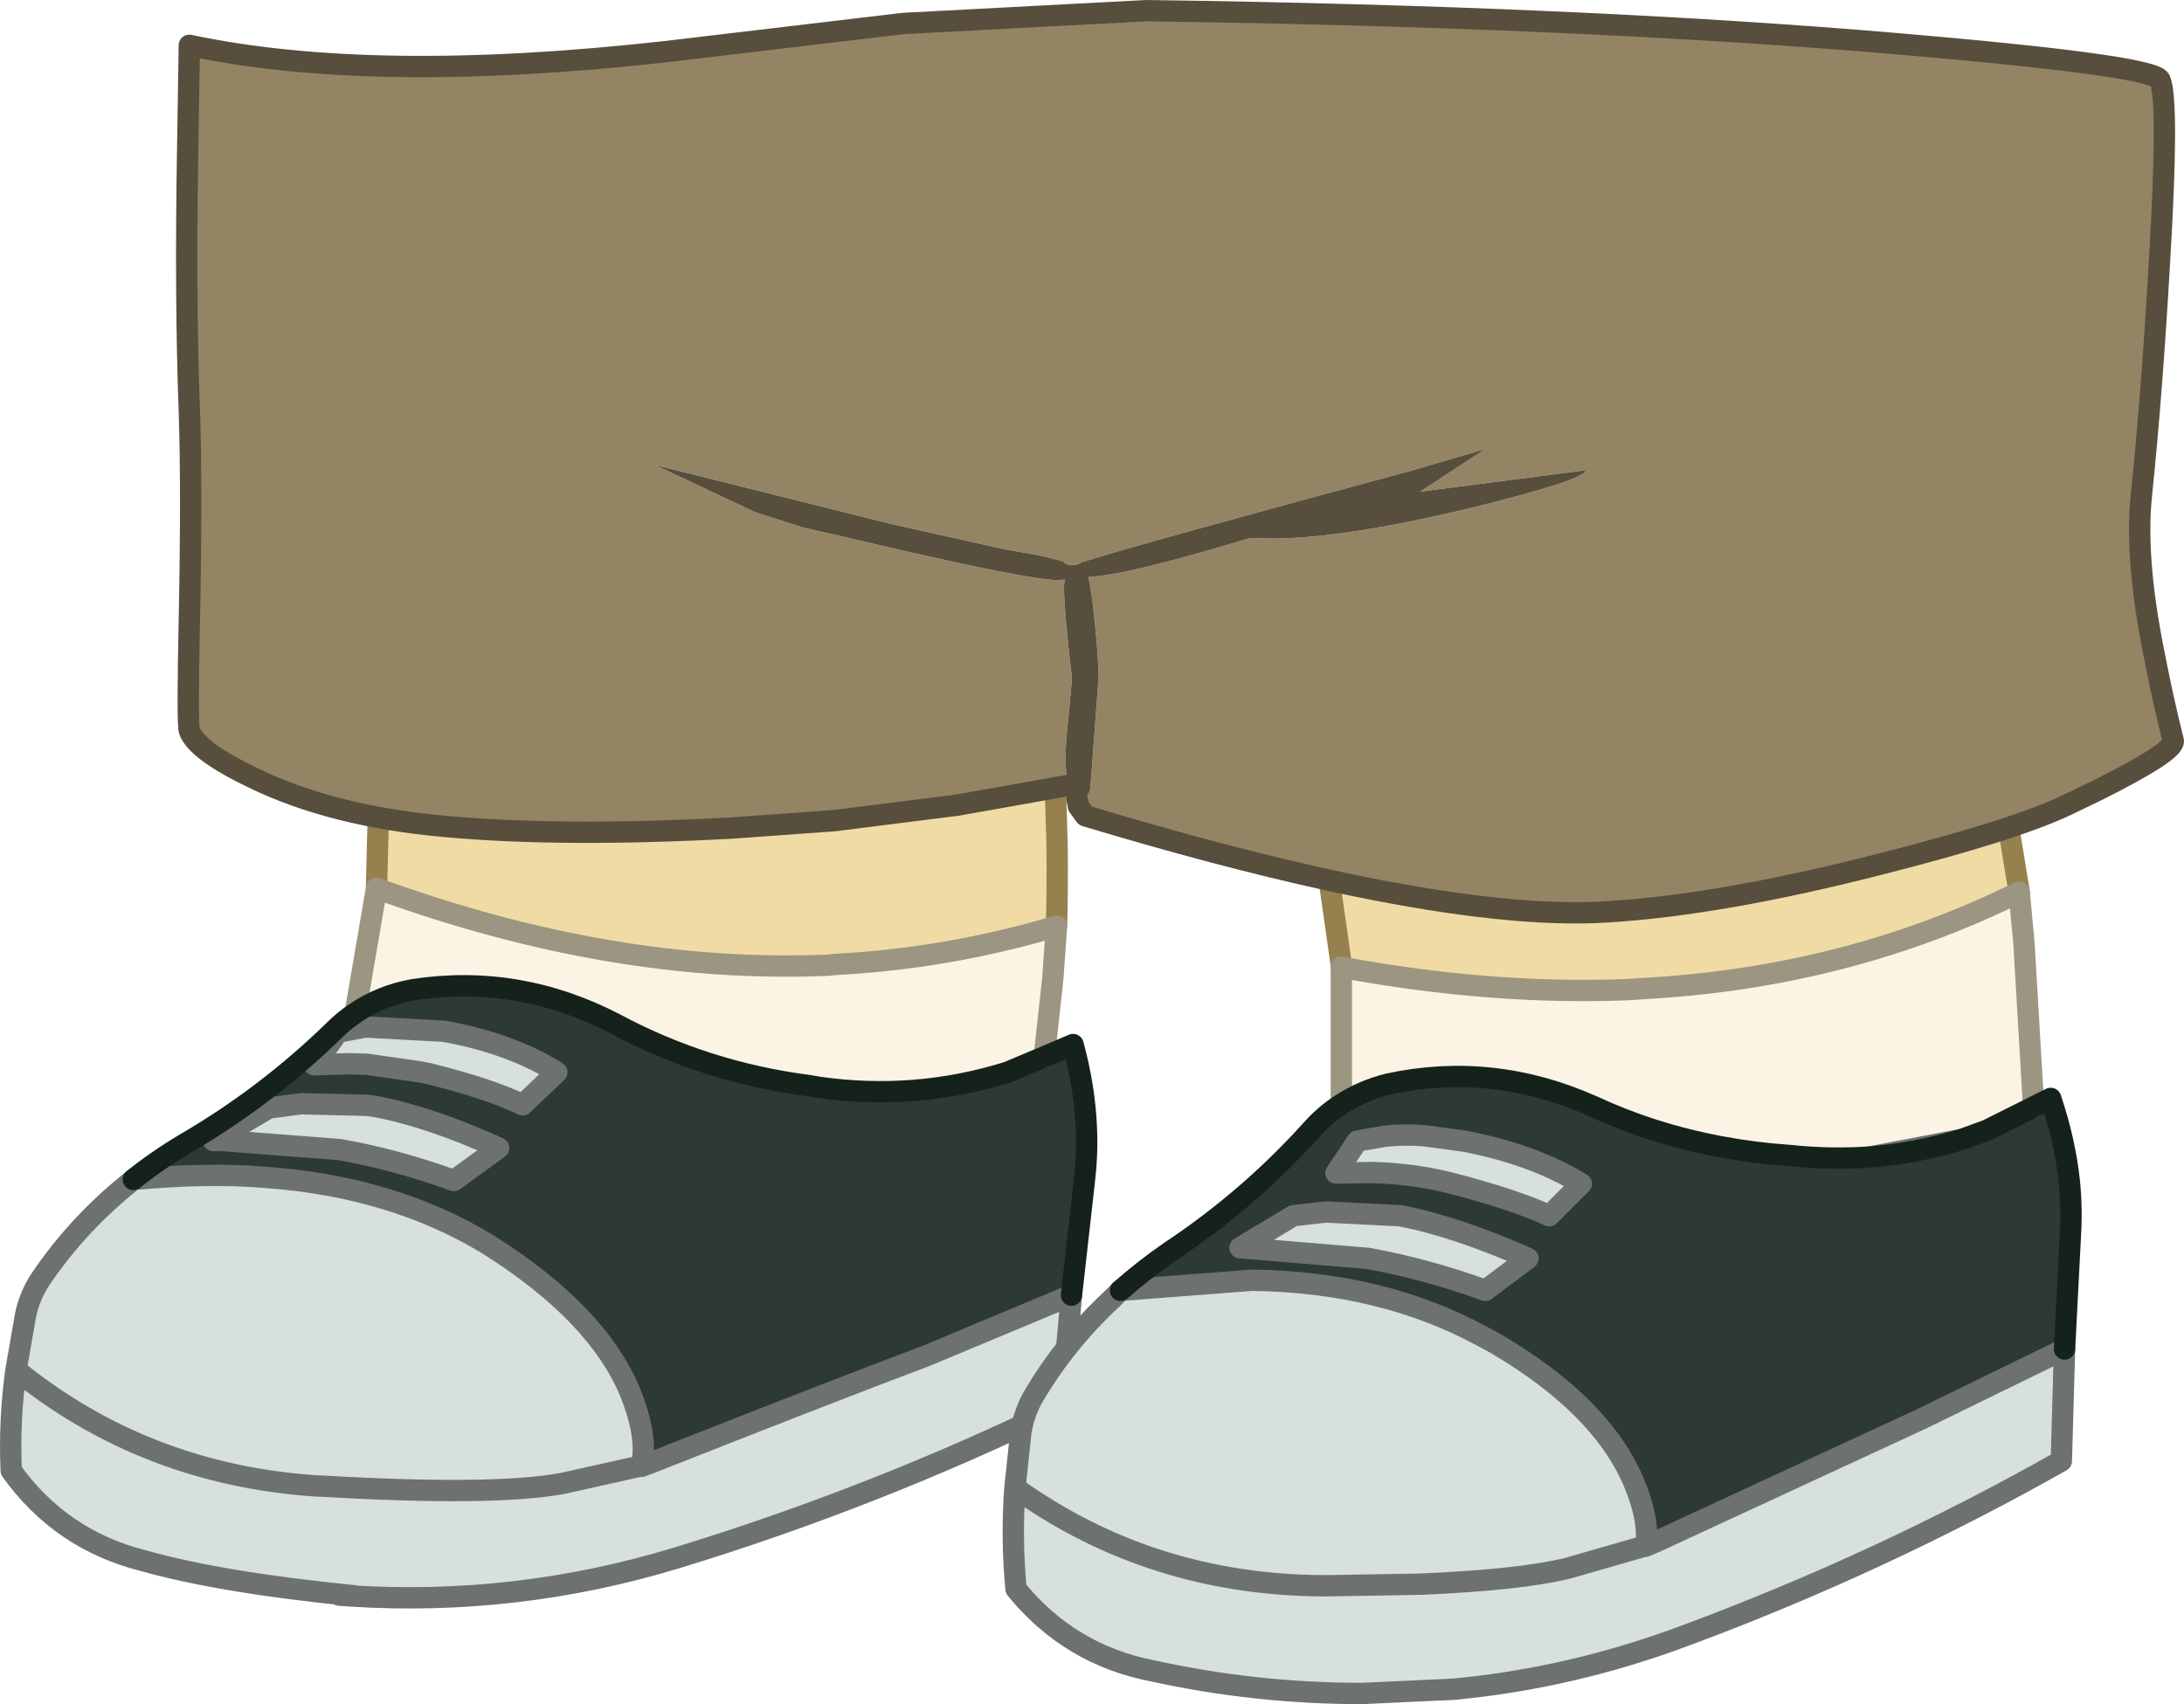 <?xml version="1.0" encoding="UTF-8" standalone="no"?>
<svg xmlns:xlink="http://www.w3.org/1999/xlink" height="159.8px" width="204.75px" xmlns="http://www.w3.org/2000/svg">
  <g transform="matrix(1.0, 0.0, 0.0, 1.0, 111.75, -20.5)">
    <path d="M-76.45 103.8 L-76.45 103.6 -76.1 89.5 Q-53.95 98.0 -34.0 96.95 -23.1 96.4 -12.85 93.0 L-12.65 99.65 Q-12.6 103.9 -12.7 107.35 -22.9 110.4 -33.65 110.95 L-34.0 111.0 Q-54.2 111.9 -76.45 103.8" fill="#f0dba4" fill-rule="evenodd" stroke="none"/>
    <path d="M-12.7 107.35 L-13.05 112.25 -13.85 119.6 -17.3 121.05 Q-26.0 123.75 -35.05 122.45 L-35.9 122.3 Q-45.6 121.05 -54.1 116.5 -63.15 111.8 -73.0 113.3 -76.05 113.85 -78.45 115.5 L-76.45 103.8 Q-54.2 111.9 -34.0 111.0 L-33.65 110.95 Q-22.9 110.4 -12.7 107.35" fill="#fbf4e4" fill-rule="evenodd" stroke="none"/>
    <path d="M-11.3 141.95 L-12.25 152.4 Q-29.7 160.9 -48.35 166.6 -63.35 171.15 -78.95 170.15 -81.2 170.0 -78.45 170.15 -91.05 168.9 -98.3 166.85 -106.05 164.9 -110.7 158.4 -110.9 153.6 -110.25 148.95 L-109.35 143.8 Q-108.95 141.9 -107.85 140.3 -104.6 135.55 -100.15 131.85 L-99.25 131.1 Q-92.3 130.45 -86.9 130.9 -74.9 131.75 -65.9 137.25 L-64.45 138.2 Q-54.95 144.6 -52.35 151.9 -51.05 155.5 -51.6 157.95 L-59.0 159.6 Q-65.4 160.8 -81.7 159.85 L-81.9 159.85 -81.95 159.85 Q-98.1 158.8 -110.25 148.95 -98.1 158.8 -81.95 159.85 L-81.9 159.85 -81.7 159.85 Q-65.4 160.8 -59.0 159.6 L-51.6 157.95 -51.6 158.0 -50.55 157.6 Q-33.2 150.75 -24.95 147.65 L-11.3 141.95 M-82.3 120.35 L-80.6 118.05 -80.1 117.3 -77.5 116.8 -70.15 117.2 Q-66.75 117.8 -63.9 118.9 -61.5 119.8 -59.55 121.05 L-62.75 124.1 Q-65.85 122.6 -71.45 121.2 L-72.45 121.0 -77.35 120.3 -78.95 120.25 -82.3 120.35 M-90.9 127.45 L-91.75 127.45 -86.55 124.4 -83.5 124.0 -77.3 124.15 -76.6 124.25 Q-71.5 125.2 -65.0 128.15 L-69.2 131.2 Q-74.55 129.25 -79.9 128.3 L-90.9 127.45" fill="#d6e1db" fill-rule="evenodd" stroke="none"/>
    <path d="M-13.85 119.6 L-11.15 118.45 Q-10.05 122.5 -9.9 126.35 -9.8 128.8 -10.1 131.3 L-11.3 141.95 -24.95 147.65 Q-33.2 150.75 -50.55 157.6 L-51.6 157.95 -50.55 157.6 -51.6 158.0 -51.6 157.95 Q-51.05 155.5 -52.35 151.9 -54.95 144.6 -64.45 138.2 L-65.9 137.25 Q-74.9 131.75 -86.9 130.9 -92.3 130.45 -99.25 131.1 -97.0 129.3 -94.4 127.75 -86.75 123.3 -80.4 117.1 -79.5 116.2 -78.45 115.5 -76.05 113.85 -73.0 113.3 -63.15 111.8 -54.1 116.5 -45.6 121.05 -35.9 122.3 L-35.05 122.45 Q-26.0 123.75 -17.3 121.05 L-13.85 119.6 M-80.6 118.05 L-81.0 118.1 -82.5 120.2 -82.3 120.35 -78.95 120.25 -77.35 120.3 -72.45 121.0 -71.45 121.2 Q-65.85 122.6 -62.75 124.1 L-59.55 121.05 Q-61.5 119.8 -63.9 118.9 -66.75 117.8 -70.15 117.2 L-77.5 116.8 -80.1 117.3 -80.6 118.05 M-90.9 127.45 L-79.9 128.3 Q-74.55 129.25 -69.2 131.2 L-65.0 128.15 Q-71.5 125.2 -76.6 124.25 L-77.3 124.15 -83.5 124.0 -86.55 124.4 -91.75 127.45 -90.9 127.45" fill="#2d3934" fill-rule="evenodd" stroke="none"/>
    <path d="M-76.45 103.8 L-76.45 103.6 -76.1 89.5 Q-53.95 98.0 -34.0 96.95 -23.1 96.4 -12.85 93.0 L-12.65 99.65 Q-12.6 103.9 -12.7 107.35" fill="none" stroke="#96804e" stroke-linecap="round" stroke-linejoin="round" stroke-width="2.0"/>
    <path d="M-12.7 107.35 L-13.05 112.25 -13.85 119.6 M-78.45 115.5 L-76.45 103.8 Q-54.2 111.9 -34.0 111.0 L-33.65 110.95 Q-22.9 110.4 -12.7 107.35" fill="none" stroke="#9c9582" stroke-linecap="round" stroke-linejoin="round" stroke-width="2.0"/>
    <path d="M-11.3 141.95 L-12.25 152.4 Q-29.7 160.9 -48.35 166.6 -63.35 171.15 -78.95 170.15 -81.2 170.0 -78.45 170.15 -91.05 168.9 -98.3 166.85 -106.05 164.9 -110.7 158.4 -110.9 153.6 -110.25 148.95 L-109.35 143.8 Q-108.95 141.9 -107.85 140.3 -104.6 135.55 -100.15 131.85 L-99.25 131.1 Q-92.3 130.45 -86.9 130.9 -74.9 131.75 -65.9 137.25 L-64.45 138.2 Q-54.95 144.6 -52.35 151.9 -51.05 155.5 -51.6 157.95 L-50.55 157.6 Q-33.2 150.75 -24.95 147.65 L-11.3 141.95 M-82.3 120.35 L-80.6 118.05 -80.1 117.3 -77.5 116.8 -70.15 117.2 Q-66.75 117.8 -63.9 118.9 -61.5 119.8 -59.55 121.05 L-62.75 124.1 Q-65.85 122.6 -71.45 121.2 L-72.45 121.0 -77.35 120.3 -78.95 120.25 -82.3 120.35 M-90.9 127.45 L-79.9 128.3 Q-74.55 129.25 -69.2 131.2 L-65.0 128.15 Q-71.5 125.2 -76.6 124.25 L-77.3 124.15 -83.5 124.0 -86.55 124.4 -91.75 127.45 -90.9 127.45 M-110.25 148.95 Q-98.1 158.8 -81.95 159.85 L-81.9 159.85 -81.7 159.85 Q-65.4 160.8 -59.0 159.6 L-51.6 157.95 -51.6 158.0 -50.55 157.6" fill="none" stroke="#6d7170" stroke-linecap="round" stroke-linejoin="round" stroke-width="2.0"/>
    <path d="M-13.85 119.6 L-11.15 118.45 Q-10.05 122.5 -9.9 126.35 -9.8 128.8 -10.1 131.3 L-11.3 141.95 M-99.25 131.1 Q-97.0 129.3 -94.4 127.75 -86.75 123.3 -80.4 117.1 -79.5 116.2 -78.45 115.5 -76.05 113.85 -73.0 113.3 -63.15 111.8 -54.1 116.5 -45.6 121.05 -35.9 122.3 L-35.05 122.45 Q-26.0 123.75 -17.3 121.05 L-13.85 119.6" fill="none" stroke="#15221b" stroke-linecap="round" stroke-linejoin="round" stroke-width="2.0"/>
    <path d="M77.55 104.15 L78.0 109.0 78.9 124.3 74.5 126.5 72.15 127.35 63.5 129.0 Q59.8 129.25 56.0 128.85 49.4 128.4 43.25 126.45 40.3 125.5 37.5 124.2 28.15 120.05 18.4 122.15 16.0 122.75 14.0 124.05 L14.0 111.2 Q28.05 113.8 40.85 113.3 L43.1 113.15 Q61.7 112.0 77.55 104.15" fill="#fbf4e4" fill-rule="evenodd" stroke="none"/>
    <path d="M14.0 111.2 L14.0 111.0 12.0 97.0 Q26.4 99.95 39.4 99.4 58.8 98.6 75.0 90.0 L76.3 96.5 77.55 104.15 Q61.7 112.0 43.1 113.15 L40.85 113.3 Q28.05 113.8 14.0 111.2" fill="#f0dba4" fill-rule="evenodd" stroke="none"/>
    <path d="M81.8 147.0 L81.5 157.5 Q64.6 167.05 46.3 173.85 35.65 177.85 24.55 178.9 L15.95 179.3 Q6.0 179.3 -3.6 177.2 -11.45 175.7 -16.5 169.5 -16.95 164.7 -16.6 160.0 L-16.05 154.85 Q-15.75 152.9 -14.75 151.25 -11.8 146.3 -7.55 142.35 L-6.7 141.5 5.6 140.55 Q17.8 140.7 27.2 145.8 L28.5 146.5 Q38.35 152.3 41.4 159.45 42.9 163.0 42.55 165.45 L35.25 167.55 Q30.8 168.65 21.45 169.05 L12.6 169.2 Q-3.75 169.2 -16.6 160.0 -3.75 169.2 12.6 169.2 L21.45 169.05 Q30.8 168.65 35.25 167.55 L42.55 165.45 42.5 165.5 43.55 165.05 68.5 153.5 81.8 147.0 M15.5 127.5 L18.05 127.05 Q19.85 126.85 21.8 127.0 L25.1 127.45 25.5 127.5 Q32.0 128.75 36.5 131.5 L33.5 134.5 Q30.25 133.0 24.5 131.5 20.9 130.55 16.85 130.45 L13.5 130.5 15.5 127.5 M12.55 134.15 L19.5 134.5 Q24.75 135.5 31.5 138.5 L27.5 141.5 Q22.0 139.5 16.5 138.5 L4.5 137.5 9.5 134.5 12.55 134.15" fill="#d6e1db" fill-rule="evenodd" stroke="none"/>
    <path d="M78.9 124.3 L80.5 123.5 Q81.85 127.5 82.25 131.3 82.5 133.8 82.35 136.3 L81.8 147.0 68.5 153.5 43.55 165.05 42.5 165.5 42.55 165.45 Q42.9 163.0 41.4 159.45 38.35 152.3 28.5 146.5 L27.2 145.8 Q17.8 140.7 5.6 140.55 L-6.7 141.5 Q-4.55 139.6 -2.1 137.9 5.3 133.0 11.25 126.4 12.5 125.0 14.0 124.05 16.0 122.75 18.4 122.15 28.15 120.05 37.5 124.2 40.3 125.5 43.25 126.45 49.4 128.4 56.0 128.85 59.8 129.25 63.5 129.0 67.9 128.65 72.15 127.35 L74.5 126.5 78.9 124.3 M12.55 134.15 L9.5 134.5 4.5 137.5 16.5 138.5 Q22.0 139.5 27.5 141.5 L31.5 138.5 Q24.75 135.5 19.5 134.5 L12.55 134.15 M15.5 127.5 L13.5 130.5 16.85 130.45 Q20.9 130.55 24.5 131.5 30.25 133.0 33.5 134.5 L36.5 131.5 Q32.0 128.75 25.5 127.5 L25.1 127.45 21.8 127.0 Q19.85 126.85 18.05 127.05 L15.5 127.5 M43.55 165.05 L42.55 165.45 43.55 165.05" fill="#2d3934" fill-rule="evenodd" stroke="none"/>
    <path d="M14.0 111.2 L14.0 111.0 12.0 97.0 Q26.4 99.95 39.4 99.4 58.8 98.6 75.0 90.0 L76.3 96.5 77.55 104.15" fill="none" stroke="#96804e" stroke-linecap="round" stroke-linejoin="round" stroke-width="2.0"/>
    <path d="M77.55 104.15 L78.0 109.0 78.9 124.3 M14.0 124.05 L14.0 111.2 Q28.05 113.8 40.85 113.3 L43.1 113.15 Q61.7 112.0 77.55 104.15" fill="none" stroke="#9c9582" stroke-linecap="round" stroke-linejoin="round" stroke-width="2.0"/>
    <path d="M81.8 147.0 L81.5 157.5 Q64.6 167.05 46.3 173.85 35.65 177.85 24.55 178.9 L15.95 179.3 Q6.0 179.3 -3.6 177.2 -11.45 175.7 -16.5 169.5 -16.95 164.7 -16.6 160.0 L-16.05 154.85 Q-15.75 152.9 -14.75 151.25 -11.8 146.3 -7.55 142.35 L-6.7 141.5 5.6 140.55 Q17.8 140.7 27.2 145.8 L28.5 146.5 Q38.35 152.3 41.4 159.45 42.9 163.0 42.55 165.45 L43.55 165.05 68.5 153.5 81.8 147.0 M72.15 127.35 L63.5 129.0 M12.55 134.15 L9.5 134.5 4.5 137.5 16.5 138.5 Q22.0 139.5 27.5 141.5 L31.5 138.5 Q24.75 135.5 19.5 134.5 L12.55 134.15 M15.5 127.5 L13.5 130.5 16.85 130.45 Q20.9 130.55 24.5 131.5 30.25 133.0 33.5 134.5 L36.5 131.5 Q32.0 128.75 25.5 127.5 L25.1 127.45 21.8 127.0 Q19.85 126.85 18.05 127.05 L15.5 127.5 M42.55 165.45 L35.25 167.55 Q30.8 168.65 21.45 169.05 L12.6 169.2 Q-3.75 169.2 -16.6 160.0 M42.55 165.45 L42.5 165.5 43.55 165.05" fill="none" stroke="#6d7170" stroke-linecap="round" stroke-linejoin="round" stroke-width="2.0"/>
    <path d="M78.9 124.3 L80.5 123.5 Q81.85 127.5 82.25 131.3 82.5 133.8 82.35 136.3 L81.8 147.0 M-6.7 141.5 Q-4.55 139.6 -2.1 137.9 5.3 133.0 11.25 126.4 12.5 125.0 14.0 124.05 16.0 122.75 18.4 122.15 28.15 120.05 37.5 124.2 40.3 125.5 43.25 126.45 49.4 128.4 56.0 128.85 59.8 129.25 63.5 129.0 67.9 128.65 72.15 127.35 L74.5 126.5 78.9 124.3" fill="none" stroke="#15221b" stroke-linecap="round" stroke-linejoin="round" stroke-width="2.0"/>
    <path d="M-11.6 94.15 L-22.0 96.0 -33.5 97.45 -43.2 98.15 Q-59.0 99.0 -70.0 98.0 -80.55 97.05 -87.9 93.5 -93.35 90.9 -94.0 89.0 -94.2 88.35 -94.0 78.7 -93.75 66.6 -94.0 59.0 -94.4 48.4 -94.15 34.2 L-94.0 24.75 Q-76.8 28.4 -49.4 25.35 L-27.05 22.7 -4.25 21.5 Q36.25 22.05 66.1 24.6 90.15 26.65 90.75 28.0 91.6 30.0 90.7 45.05 90.0 57.35 89.0 67.0 88.4 72.85 90.15 81.6 91.0 86.0 92.0 90.0 92.0 91.05 84.8 94.65 L82.0 96.0 Q77.05 98.35 64.45 101.55 49.6 105.35 39.0 106.0 35.2 106.25 30.4 105.85 15.25 104.6 -10.0 97.0 L-10.65 96.1 -10.8 95.3 -10.5 95.35 Q-9.5 95.35 -9.5 94.0 L-8.75 83.9 Q-8.85 81.0 -9.2 78.1 L-9.35 76.7 -9.7 74.6 Q-6.3 74.5 5.45 70.95 L7.5 71.0 Q14.1 71.0 25.85 68.2 36.9 65.5 36.9 64.6 L21.4 66.6 27.5 62.6 20.5 64.65 Q-5.25 71.6 -10.1 73.15 L-10.35 73.2 Q-10.65 73.5 -11.25 73.5 -11.85 73.5 -12.05 73.15 L-13.95 72.65 -17.6 72.0 -28.35 69.6 -50.35 64.1 -41.55 68.25 -40.9 68.55 -36.35 70.0 -33.0 70.75 Q-15.55 74.9 -12.5 74.9 L-11.95 74.85 -12.0 75.5 Q-12.0 77.75 -11.25 84.15 L-11.8 90.0 Q-11.95 92.8 -11.6 94.15" fill="#938463" fill-rule="evenodd" stroke="none"/>
    <path d="M-11.6 94.15 Q-11.95 92.8 -11.8 90.0 L-11.25 84.15 Q-12.0 77.75 -12.0 75.5 L-11.95 74.85 -12.5 74.9 Q-15.55 74.9 -33.0 70.75 L-36.35 70.0 -40.9 68.55 -41.55 68.25 -50.35 64.1 -28.35 69.6 -17.6 72.0 -13.95 72.65 -12.05 73.15 Q-11.85 73.5 -11.25 73.5 -10.65 73.5 -10.35 73.2 L-10.1 73.15 Q-5.25 71.6 20.5 64.65 L27.5 62.6 21.4 66.6 36.9 64.6 Q36.9 65.5 25.85 68.2 14.1 71.0 7.5 71.0 L5.45 70.95 Q-6.3 74.5 -9.7 74.6 L-9.35 76.7 -9.2 78.1 Q-8.85 81.0 -8.75 83.9 L-9.5 94.0 Q-9.5 95.35 -10.5 95.35 L-10.8 95.3 Q-11.35 95.05 -11.6 94.15" fill="#574e3d" fill-rule="evenodd" stroke="none"/>
    <path d="M-10.8 95.3 L-10.65 96.1 -10.0 97.0 Q15.25 104.6 30.4 105.85 35.2 106.25 39.0 106.0 49.6 105.35 64.45 101.55 77.05 98.35 82.0 96.0 L84.8 94.65 Q92.0 91.05 92.0 90.0 91.0 86.0 90.15 81.6 88.4 72.85 89.0 67.0 90.0 57.35 90.7 45.05 91.6 30.0 90.75 28.0 90.15 26.65 66.1 24.6 36.25 22.05 -4.25 21.5 L-27.05 22.7 -49.4 25.35 Q-76.8 28.4 -94.0 24.75 L-94.15 34.2 Q-94.4 48.4 -94.0 59.0 -93.75 66.6 -94.0 78.7 -94.2 88.35 -94.0 89.0 -93.35 90.9 -87.9 93.5 -80.55 97.05 -70.0 98.0 -59.0 99.0 -43.2 98.15 L-33.5 97.45 -22.0 96.0 -11.6 94.15" fill="none" stroke="#574e3d" stroke-linecap="round" stroke-linejoin="round" stroke-width="2.0"/>
  </g>
</svg>
